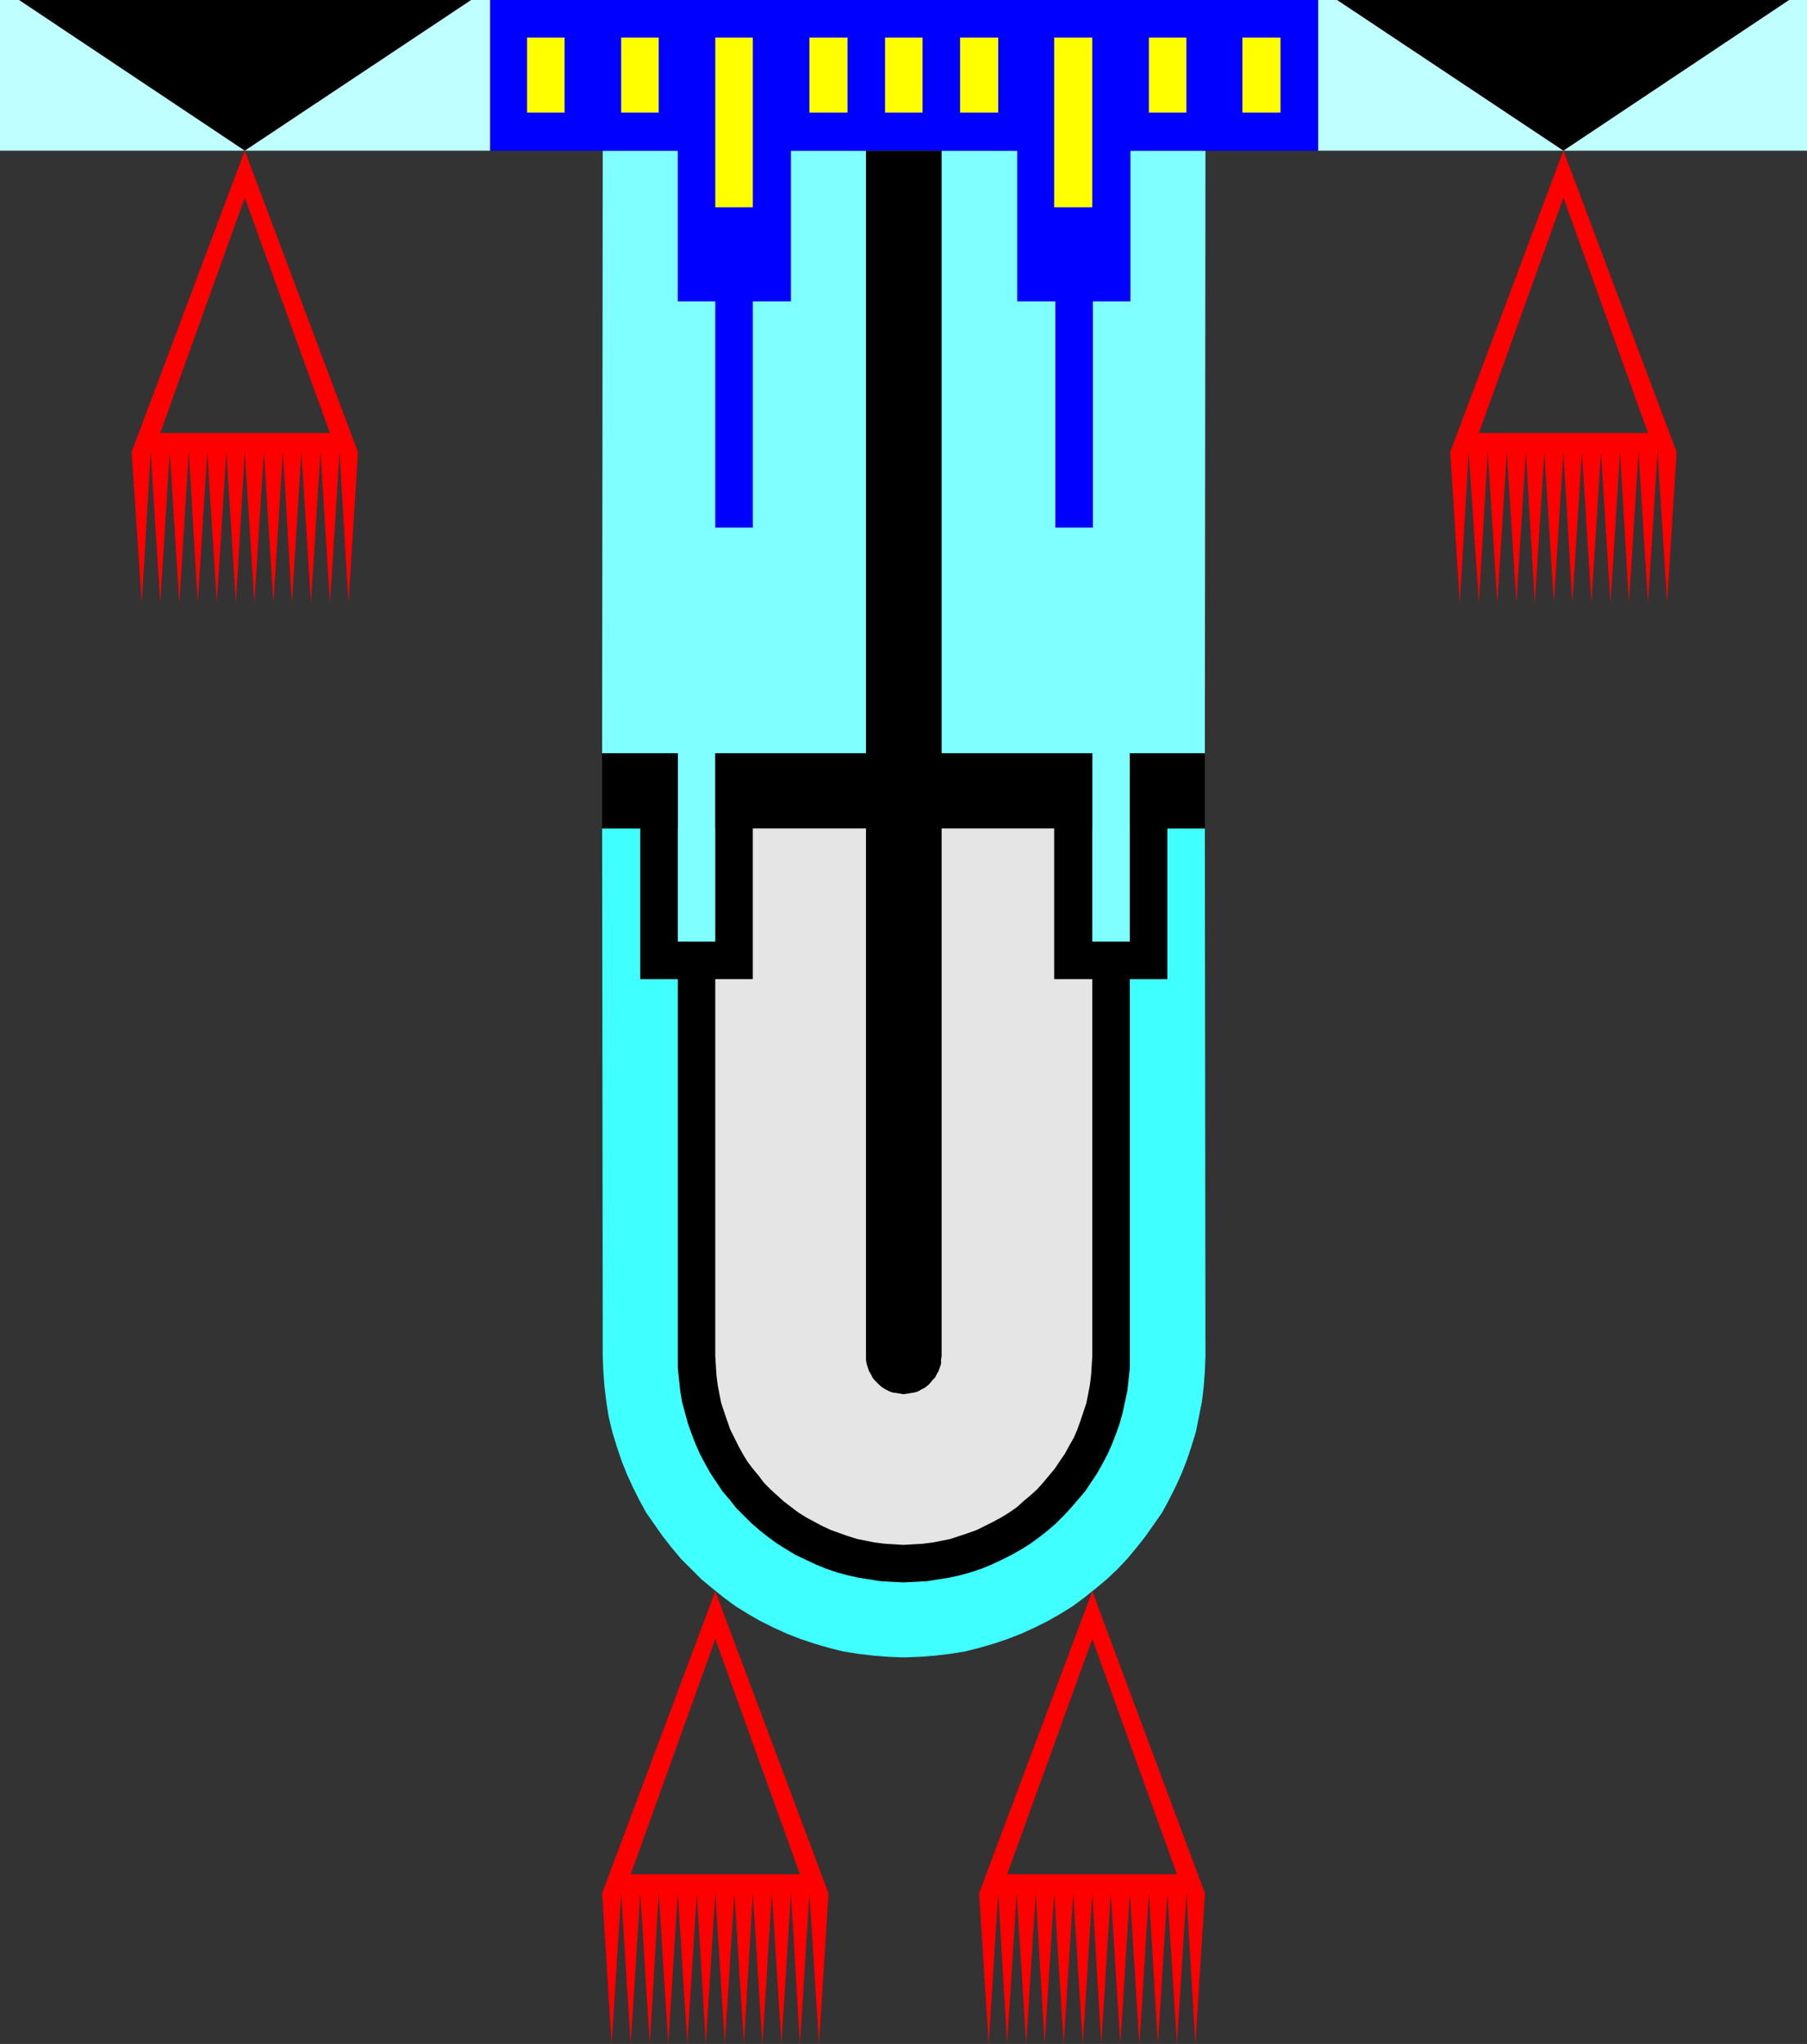 <?xml version="1.0" encoding="UTF-8" standalone="no"?>
<svg
   version="1.0"
   width="129.724mm"
   height="146.741mm"
   id="svg23"
   sodipodi:docname="Tribal Symbol 10.wmf"
   xmlns:inkscape="http://www.inkscape.org/namespaces/inkscape"
   xmlns:sodipodi="http://sodipodi.sourceforge.net/DTD/sodipodi-0.dtd"
   xmlns="http://www.w3.org/2000/svg"
   xmlns:svg="http://www.w3.org/2000/svg">
  <rect width="100%" height="100%" fill="#333333" stroke="none"/>
  <sodipodi:namedview
     id="namedview23"
     pagecolor="#ffffff"
     bordercolor="#000000"
     borderopacity="0.25"
     inkscape:showpageshadow="2"
     inkscape:pageopacity="0.0"
     inkscape:pagecheckerboard="0"
     inkscape:deskcolor="#d1d1d1"
     inkscape:document-units="mm" />
  <defs
     id="defs1">
    <pattern
       id="WMFhbasepattern"
       patternUnits="userSpaceOnUse"
       width="6"
       height="6"
       x="0"
       y="0" />
  </defs>
  <path
     style="fill:#3fffff;fill-opacity:1;fill-rule:evenodd;stroke:none"
     d="m 326.916,224.785 0.162,143.177 -0.162,4.202 -0.323,4.202 -0.485,4.04 -0.808,4.04 -0.808,4.04 -1.131,3.717 -1.293,3.878 -1.454,3.717 -1.616,3.555 -1.778,3.555 -1.939,3.555 -2.262,3.232 -2.262,3.232 -2.424,3.07 -2.424,2.909 -2.747,2.909 -2.909,2.747 -2.909,2.424 -3.232,2.586 -3.07,2.262 -3.394,2.101 -3.394,1.939 -3.555,1.778 -3.555,1.616 -3.717,1.454 -3.878,1.293 -3.878,1.131 -3.878,0.97 -4.04,0.646 -4.04,0.485 -4.202,0.323 -4.202,0.162 -4.202,-0.162 -4.04,-0.323 -4.202,-0.485 -4.04,-0.646 -3.878,-0.97 -3.878,-1.131 -3.878,-1.293 -3.717,-1.454 -3.555,-1.616 -3.555,-1.778 -3.394,-1.939 -3.394,-2.101 -3.07,-2.262 -3.232,-2.586 -2.909,-2.424 -2.747,-2.747 -2.909,-2.909 -2.424,-2.909 -2.424,-3.07 -2.262,-3.232 -2.262,-3.232 -1.939,-3.555 -1.778,-3.555 -1.616,-3.555 -1.454,-3.717 -1.293,-3.878 -1.131,-3.717 -0.97,-4.04 -0.646,-4.04 -0.485,-4.04 -0.323,-4.202 -0.162,-4.202 -0.162,-143.177 z"
     id="path1" />
  <path
     style="fill:#7fffff;fill-opacity:1;fill-rule:evenodd;stroke:none"
     d="m 326.916,204.424 h -20.362 v 51.066 H 296.374 V 204.424 H 194.081 v 51.066 h -10.181 v -51.066 h -20.523 l 0.162,-163.539 h 163.539 z"
     id="path2" />
  <path
     style="fill:#bfffff;fill-opacity:1;fill-rule:evenodd;stroke:none"
     d="M 0,40.885 V 0 h 132.997 v 40.885 z"
     id="path3" />
  <path
     style="fill:#bfffff;fill-opacity:1;fill-rule:evenodd;stroke:none"
     d="M 357.62,40.885 V 0 h 132.673 v 40.885 z"
     id="path4" />
  <path
     style="fill:#000000;fill-opacity:1;fill-rule:evenodd;stroke:none"
     d="m 296.374,204.424 v 51.066 h 10.181 v -51.066 h 20.362 v 20.362 h -10.181 v 40.885 h -10.181 v 102.293 3.232 l -0.323,3.07 -0.323,3.07 -0.646,2.909 -0.646,3.07 -0.808,2.909 -0.97,2.747 -1.131,2.909 -1.131,2.586 -1.454,2.747 -1.454,2.586 -1.616,2.424 -1.616,2.424 -1.939,2.262 -1.939,2.262 -1.939,2.101 -2.101,2.101 -2.262,1.939 -2.262,1.778 -2.424,1.778 -2.586,1.616 -2.586,1.454 -2.586,1.293 -2.747,1.293 -2.747,1.131 -2.909,0.97 -2.909,0.808 -2.909,0.646 -3.07,0.485 -3.07,0.485 -3.07,0.162 -3.232,0.162 -3.07,-0.162 -3.07,-0.162 -3.07,-0.485 -3.07,-0.485 -2.909,-0.646 -2.909,-0.808 -2.909,-0.97 -2.747,-1.131 -2.747,-1.293 -2.747,-1.293 -2.424,-1.454 -2.586,-1.616 -2.424,-1.778 -2.262,-1.778 -2.262,-1.939 -4.202,-4.202 -1.778,-2.262 -1.939,-2.262 -1.616,-2.424 -1.616,-2.424 -1.454,-2.586 -1.454,-2.747 -1.131,-2.586 -1.131,-2.909 -0.97,-2.747 -0.808,-2.909 -0.808,-3.07 -0.485,-2.909 -0.323,-3.07 -0.323,-3.07 v -3.232 -102.293 H 173.72 v -40.885 h -10.342 v -20.362 h 20.523 v 51.066 h 10.181 v -51.066 z"
     id="path5" />
  <path
     style="fill:#0000ff;fill-opacity:1;fill-rule:evenodd;stroke:none"
     d="m 183.901,40.885 v 40.885 h 10.181 v 61.408 h 10.181 V 81.77 h 10.342 V 40.885 h 61.408 v 40.885 h 10.342 v 61.408 h 10.181 V 81.77 h 10.181 V 40.885 H 357.62 V 0 H 132.997 v 40.885 z"
     id="path6" />
  <path
     style="fill:#000000;fill-opacity:1;fill-rule:evenodd;stroke:none"
     d="M 66.418,40.885 127.825,0 H 5.171 Z"
     id="path7" />
  <path
     style="fill:#000000;fill-opacity:1;fill-rule:evenodd;stroke:none"
     d="M 424.2,40.885 485.446,0 H 362.792 Z"
     id="path8" />
  <path
     style="fill:#ffff00;fill-opacity:1;fill-rule:evenodd;stroke:none"
     d="M 204.262,56.237 V 10.181 h -10.181 v 46.056 z"
     id="path9" />
  <path
     style="fill:#ffff00;fill-opacity:1;fill-rule:evenodd;stroke:none"
     d="M 286.032,56.237 V 10.181 h 10.342 v 46.056 z"
     id="path10" />
  <path
     style="fill:#ffff00;fill-opacity:1;fill-rule:evenodd;stroke:none"
     d="M 153.197,30.542 V 10.181 h -10.181 v 20.362 z"
     id="path11" />
  <path
     style="fill:#ffff00;fill-opacity:1;fill-rule:evenodd;stroke:none"
     d="M 337.097,30.542 V 10.181 h 10.342 v 20.362 z"
     id="path12" />
  <path
     style="fill:#ffff00;fill-opacity:1;fill-rule:evenodd;stroke:none"
     d="M 178.729,30.542 V 10.181 h -10.181 v 20.362 z"
     id="path13" />
  <path
     style="fill:#ffff00;fill-opacity:1;fill-rule:evenodd;stroke:none"
     d="M 229.957,30.542 V 10.181 h -10.342 v 20.362 z"
     id="path14" />
  <path
     style="fill:#ffff00;fill-opacity:1;fill-rule:evenodd;stroke:none"
     d="M 250.318,30.542 V 10.181 h -10.181 v 20.362 z"
     id="path15" />
  <path
     style="fill:#ffff00;fill-opacity:1;fill-rule:evenodd;stroke:none"
     d="M 311.726,30.542 V 10.181 h 10.181 v 20.362 z"
     id="path16" />
  <path
     style="fill:#ffff00;fill-opacity:1;fill-rule:evenodd;stroke:none"
     d="M 260.499,30.542 V 10.181 h 10.342 v 20.362 z"
     id="path17" />
  <path
     style="fill:#e5e5e5;fill-opacity:1;fill-rule:evenodd;stroke:none"
     d="m 286.032,224.785 v 40.885 h 10.342 v 102.293 l -0.162,2.586 -0.162,2.586 -0.323,2.586 -0.485,2.586 -0.485,2.424 -0.808,2.424 -0.808,2.424 -0.808,2.262 -0.97,2.262 -1.293,2.262 -1.131,2.101 -1.454,2.101 -1.293,1.939 -1.616,1.939 -1.616,1.939 -1.616,1.778 -1.778,1.616 -1.939,1.616 -1.778,1.616 -2.101,1.454 -2.101,1.293 -2.101,1.131 -2.262,1.131 -2.262,1.131 -2.262,0.808 -2.424,0.808 -2.424,0.808 -2.424,0.485 -2.424,0.485 -2.586,0.323 -2.586,0.162 -2.747,0.162 -2.586,-0.162 -2.586,-0.162 -2.586,-0.323 -2.424,-0.485 -2.424,-0.485 -2.586,-0.808 -4.525,-1.616 -2.424,-1.131 -2.101,-1.131 -2.101,-1.131 -2.101,-1.293 -4.04,-3.07 -1.778,-1.616 -1.778,-1.616 -1.778,-1.778 -1.454,-1.939 -1.616,-1.939 -1.454,-1.939 -1.293,-2.101 -1.131,-2.101 -1.131,-2.262 -1.131,-2.262 -1.616,-4.686 -0.808,-2.424 -0.485,-2.424 -0.485,-2.586 -0.323,-2.586 -0.162,-2.586 -0.162,-2.586 v -102.293 h 10.181 v -40.885 z"
     id="path18" />
  <path
     style="fill:#000000;fill-opacity:1;fill-rule:evenodd;stroke:none"
     d="m 255.489,40.885 h -20.523 v 327.078 0.97 l 0.162,1.131 0.323,0.97 0.323,0.97 0.485,0.808 0.485,0.97 0.485,0.646 0.808,0.808 0.646,0.646 0.808,0.646 0.808,0.485 0.97,0.485 0.808,0.323 1.131,0.162 0.97,0.162 0.97,0.162 1.131,-0.162 0.97,-0.162 0.97,-0.162 0.97,-0.323 0.808,-0.485 0.97,-0.485 0.808,-0.646 0.646,-0.646 0.646,-0.808 0.646,-0.646 0.485,-0.97 0.485,-0.808 0.323,-0.97 0.323,-0.97 v -1.131 l 0.162,-0.97 z"
     id="path19" />
  <path
     style="fill:#ff0000;fill-opacity:1;fill-rule:evenodd;stroke:none"
     d="m 66.418,40.885 -30.704,81.77 2.747,40.885 2.424,-40.885 2.586,40.885 2.586,-40.885 2.586,40.885 2.586,-40.885 2.424,40.885 2.586,-40.885 2.586,40.885 2.586,-40.885 2.586,40.885 2.424,-40.885 2.586,40.885 2.586,-40.885 2.586,40.885 2.586,-40.885 2.424,40.885 2.586,-40.885 2.586,40.885 2.586,-40.885 2.586,40.885 2.586,-40.885 2.424,40.885 L 97.121,122.654 66.418,40.885 V 53.651 L 89.526,117.483 H 43.47 L 66.418,53.651 Z"
     id="path20" />
  <path
     style="fill:#ff0000;fill-opacity:1;fill-rule:evenodd;stroke:none"
     d="m 424.2,40.885 -30.704,81.77 2.586,40.885 2.424,-40.885 2.747,40.885 2.424,-40.885 2.586,40.885 2.586,-40.885 2.586,40.885 2.586,-40.885 2.424,40.885 2.586,-40.885 2.586,40.885 2.586,-40.885 2.424,40.885 2.586,-40.885 2.586,40.885 2.586,-40.885 2.586,40.885 2.586,-40.885 2.424,40.885 2.586,-40.885 2.586,40.885 2.586,-40.885 2.586,40.885 2.586,-40.885 -30.704,-81.77 v 12.766 l 22.947,63.832 h -45.894 l 22.947,-63.832 z"
     id="path21" />
  <path
     style="fill:#ff0000;fill-opacity:1;fill-rule:evenodd;stroke:none"
     d="m 194.081,431.795 -30.704,81.931 2.586,40.885 2.586,-40.885 2.586,40.885 2.586,-40.885 2.586,40.885 2.424,-40.885 2.586,40.885 2.586,-40.885 2.586,40.885 2.586,-40.885 2.424,40.885 2.586,-40.885 2.586,40.885 2.586,-40.885 2.586,40.885 2.424,-40.885 2.586,40.885 2.586,-40.885 2.586,40.885 2.586,-40.885 2.424,40.885 2.586,-40.885 2.586,40.885 2.586,-40.885 -30.704,-81.931 v 12.928 l 22.947,63.832 h -45.894 l 22.947,-63.832 z"
     id="path22" />
  <path
     style="fill:#ff0000;fill-opacity:1;fill-rule:evenodd;stroke:none"
     d="m 296.374,431.795 -30.704,81.931 2.586,40.885 2.586,-40.885 2.424,40.885 2.586,-40.885 2.586,40.885 2.586,-40.885 2.424,40.885 2.586,-40.885 2.586,40.885 2.586,-40.885 2.586,40.885 2.586,-40.885 2.424,40.885 2.586,-40.885 2.586,40.885 2.586,-40.885 2.586,40.885 2.586,-40.885 2.424,40.885 2.586,-40.885 2.586,40.885 2.586,-40.885 2.424,40.885 2.586,-40.885 -30.542,-81.931 v 12.928 l 22.947,63.832 h -46.056 l 23.109,-63.832 z"
     id="path23" />
</svg>
